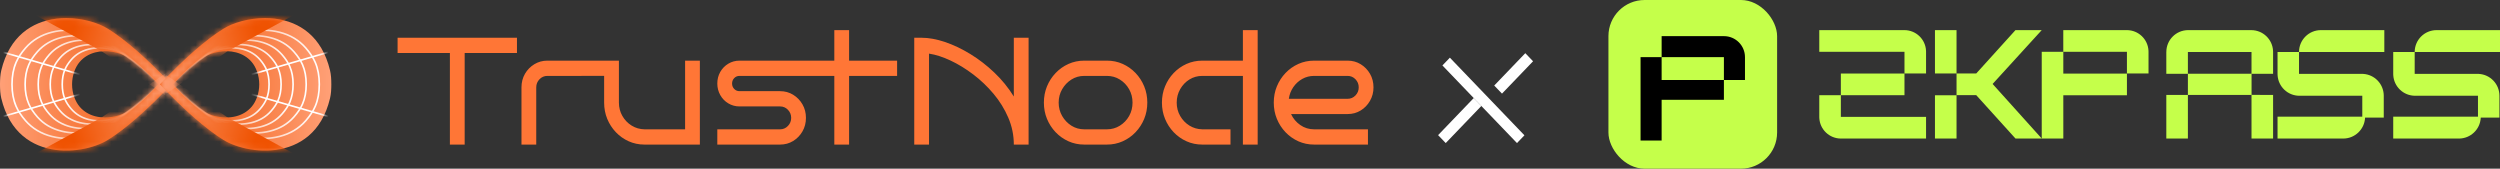 <?xml version="1.0" encoding="UTF-8"?>
<svg width="415px" height="28px" viewBox="0 0 415 28" version="1.1" xmlns="http://www.w3.org/2000/svg" xmlns:xlink="http://www.w3.org/1999/xlink">
    <rect x="0" y="0" width="415" height="28" fill="#333333" stroke="none"/>
    <title>TrustNode&amp;zkpass</title>
    <defs>
        <linearGradient x1="100%" y1="50%" x2="0%" y2="50%" id="linearGradient-1">
            <stop stop-color="#EF5201" offset="0%"></stop>
            <stop stop-color="#FFA077" offset="100%"></stop>
        </linearGradient>
        <path d="M7.761,0.404 C5.863,0.904 4.059,1.902 2.638,3.602 L2.638,3.602 C1.928,4.451 1.314,5.476 0.832,6.7 L0.832,6.7 C0.591,7.312 0.383,7.975 0.212,8.69 L0.212,8.69 C0.042,9.406 0,10.175 0,11 L0,11 C0,11.825 0.042,12.594 0.212,13.31 L0.212,13.31 C0.383,14.025 0.591,14.687 0.832,15.3 L0.832,15.3 C1.314,16.525 1.928,17.549 2.638,18.399 L2.638,18.399 C4.059,20.097 5.863,21.096 7.761,21.596 L7.761,21.596 C11.556,22.594 15.726,21.596 17.946,20.206 L17.946,20.206 C20.907,18.353 24.411,15.284 28.459,11 L28.459,11 C24.411,6.715 20.907,3.647 17.946,1.794 L17.946,1.794 C16.352,0.796 13.753,0 11.009,0 L11.009,0 C9.931,0 8.831,0.123 7.761,0.404 M15.804,16.298 C14.843,16.048 13.93,15.548 13.21,14.699 L13.21,14.699 C12.491,13.85 11.964,12.467 11.964,11 L11.964,11 C11.964,9.533 12.491,8.15 13.21,7.301 L13.21,7.301 C13.93,6.451 14.843,5.952 15.804,5.702 L15.804,5.702 C17.726,5.203 19.836,5.702 20.961,6.397 L20.961,6.397 C22.46,7.323 24.234,8.858 26.284,11 L26.284,11 C24.234,13.142 22.46,14.677 20.961,15.603 L20.961,15.603 C20.154,16.102 18.838,16.5 17.448,16.5 L17.448,16.5 C16.903,16.5 16.346,16.439 15.804,16.298" id="path-2"></path>
        <linearGradient x1="100%" y1="50%" x2="0%" y2="50%" id="linearGradient-4">
            <stop stop-color="#FFFFFF" stop-opacity="0" offset="0%"></stop>
            <stop stop-color="#FFFFFF" offset="100%"></stop>
        </linearGradient>
        <linearGradient x1="100%" y1="50%" x2="0%" y2="50%" id="linearGradient-5">
            <stop stop-color="#FFFFFF" stop-opacity="0" offset="0%"></stop>
            <stop stop-color="#FFFFFF" offset="100%"></stop>
        </linearGradient>
        <linearGradient x1="0%" y1="50%" x2="100%" y2="50%" id="linearGradient-6">
            <stop stop-color="#FFFFFF" offset="0%"></stop>
            <stop stop-color="#FFFFFF" stop-opacity="0" offset="100%"></stop>
        </linearGradient>
        <linearGradient x1="100%" y1="50%" x2="0%" y2="50%" id="linearGradient-7">
            <stop stop-color="#FFFFFF" stop-opacity="0" offset="0%"></stop>
            <stop stop-color="#FFFFFF" offset="100%"></stop>
        </linearGradient>
        <linearGradient x1="100%" y1="50%" x2="0%" y2="50%" id="linearGradient-8">
            <stop stop-color="#FFFFFF" stop-opacity="0" offset="0%"></stop>
            <stop stop-color="#FFFFFF" offset="100%"></stop>
        </linearGradient>
        <linearGradient x1="27.837%" y1="36.483%" x2="107.192%" y2="53.003%" id="linearGradient-9">
            <stop stop-color="#EF5201" offset="0%"></stop>
            <stop stop-color="#FFA077" offset="100%"></stop>
        </linearGradient>
        <linearGradient x1="27.837%" y1="63.517%" x2="107.192%" y2="46.997%" id="linearGradient-10">
            <stop stop-color="#EF5201" offset="0%"></stop>
            <stop stop-color="#FFA077" offset="100%"></stop>
        </linearGradient>
        <path d="M7.761,0.404 C5.863,0.904 4.059,1.902 2.638,3.602 L2.638,3.602 C1.928,4.451 1.314,5.476 0.832,6.7 L0.832,6.7 C0.591,7.312 0.383,7.975 0.212,8.69 L0.212,8.69 C0.042,9.406 0,10.175 0,11 L0,11 C0,11.825 0.042,12.594 0.212,13.31 L0.212,13.31 C0.383,14.025 0.591,14.687 0.832,15.3 L0.832,15.3 C1.314,16.525 1.928,17.549 2.638,18.399 L2.638,18.399 C4.059,20.097 5.863,21.096 7.761,21.596 L7.761,21.596 C11.556,22.594 15.726,21.596 17.946,20.206 L17.946,20.206 C20.907,18.353 24.411,15.284 28.459,11 L28.459,11 C24.411,6.715 20.907,3.647 17.946,1.794 L17.946,1.794 C16.352,0.796 13.753,0 11.009,0 L11.009,0 C9.931,0 8.831,0.123 7.761,0.404 M15.804,16.298 C14.843,16.048 13.93,15.548 13.21,14.699 L13.21,14.699 C12.491,13.85 11.964,12.467 11.964,11 L11.964,11 C11.964,9.533 12.491,8.15 13.21,7.301 L13.21,7.301 C13.93,6.451 14.843,5.952 15.804,5.702 L15.804,5.702 C17.726,5.203 19.836,5.702 20.961,6.397 L20.961,6.397 C22.46,7.323 24.234,8.858 26.284,11 L26.284,11 C24.234,13.142 22.46,14.677 20.961,15.603 L20.961,15.603 C20.154,16.102 18.838,16.5 17.448,16.5 L17.448,16.5 C16.903,16.5 16.346,16.439 15.804,16.298" id="path-11"></path>
    </defs>
    <g id="页面-1" stroke="none" stroke-width="1" fill="none" fill-rule="evenodd">
        <g id="pc-1" transform="translate(-533, -2300)">
            <g id="编组-6" transform="translate(357, 2300)">
                <g id="TrustNode&amp;zkpass" transform="translate(176, 0)">
                    <path d="M316.127,5 C318.05,5 319.621,6.509 319.721,8.407 L319.725,8.595 L319.725,12.192 L316.143,12.192 L316.143,8.598 L302,8.598 L302,5 L316.127,5 Z M305.582,15.808 L305.582,19.402 L319.725,19.402 L319.725,23 L305.598,23 C303.675,23 302.104,21.491 302.005,19.593 L302,19.405 L302,15.808 L305.582,15.808 Z M316.143,12.211 L316.143,15.808 L305.582,15.808 L305.582,12.211 L316.143,12.211 Z M324.785,15.809 L324.785,23 L321.203,23 L321.203,15.809 L324.785,15.809 Z M353.054,5 C354.978,5 356.549,6.509 356.649,8.409 L356.654,8.597 L356.654,12.195 L353.071,12.195 L353.071,8.6 L342.51,8.6 L342.51,12.214 L353.071,12.215 L353.071,15.813 L342.51,15.813 L342.511,23 L338.928,23 L338.928,8.598 L342.505,8.597 L342.506,5 L353.054,5 Z M338.928,5 L330.775,13.937 L338.928,22.992 L334.567,22.992 L328.061,15.801 L328.062,15.79 L324.786,15.789 L324.786,12.192 L328.062,12.193 L328.061,12.191 L334.567,5 L338.928,5 Z M324.785,5 L324.785,12.191 L321.203,12.191 L321.203,5 L324.785,5 Z M363.19,23 L359.608,23 L359.608,15.754 L363.19,15.754 L363.19,12.253 L359.608,12.253 L359.608,8.627 L359.611,8.627 C359.611,6.624 361.235,5 363.238,5 L363.238,5 L373.706,5.002 C375.645,5.002 377.228,6.523 377.328,8.437 L377.333,8.63 L377.333,12.253 L373.76,12.252 L373.76,15.753 L377.333,15.754 L377.333,23 L373.751,23 L373.751,15.759 L363.189,15.759 L363.19,23 Z M363.189,8.627 L363.189,12.243 L373.751,12.242 L373.751,8.629 L363.189,8.627 Z M381.635,8.632 L381.635,12.262 L392.071,12.261 L392.264,12.266 C394.181,12.366 395.704,13.952 395.704,15.893 L395.704,19.523 L392.601,19.523 L392.6,19.561 C392.5,21.477 390.914,23 388.973,23 L388.972,23 L378.072,22.998 L378.072,19.365 L392.14,19.367 L392.14,15.894 L381.704,15.896 C379.763,15.896 378.177,14.373 378.077,12.457 L378.072,12.264 L378.072,8.633 L381.635,8.632 Z M385.268,5 L395.797,5.002 L395.797,8.635 L381.635,8.632 C381.635,6.626 383.262,5 385.267,5 L385.268,5 Z M400.838,8.632 L400.838,12.262 L411.274,12.261 L411.467,12.266 C413.383,12.366 414.906,13.952 414.906,15.893 L414.906,19.523 L411.804,19.523 L411.803,19.561 C411.702,21.477 410.117,23 408.176,23 L408.175,23 L397.275,22.998 L397.275,19.365 L411.343,19.367 L411.343,15.894 L400.907,15.896 C398.965,15.896 397.38,14.373 397.28,12.457 L397.275,12.264 L397.275,8.633 L400.838,8.632 Z M404.471,5 L415,5.002 L415,8.635 L400.838,8.632 C400.838,6.626 402.464,5 404.47,5 L404.471,5 Z" id="形状结合" fill="#C5FF4A"></path>
                    <g id="编组-11" transform="translate(267, 0)">
                        <rect id="矩形" fill="#C5FF4A" x="0" y="0" width="28" height="28" rx="6"></rect>
                        <path d="M8.832,6 L19.18,6 C21.106,6 22.667,7.561 22.667,9.487 L22.667,9.487 L22.667,9.487 L8.832,9.487 L8.832,6 Z M19.168,9.488 L22.667,9.488 L22.667,13.275 L19.168,13.275 L19.168,9.488 Z M8.832,9.488 L8.831,13.276 L19.168,13.277 L19.168,16.564 L8.831,16.564 L8.832,23.333 L5.333,23.333 L5.333,9.488 L8.832,9.488 Z" id="形状结合" fill="#000000"></path>
                    </g>
                    <path d="M240.679,9.574 L253.056,22.461 L251.818,23.749 L239.441,10.863 L240.679,9.574 Z M244.625,16.289 L245.89,17.606 L239.989,23.749 L238.724,22.432 L244.625,16.289 Z M253.199,8.828 L254.489,10.171 L249.33,15.542 L248.04,14.2 L253.199,8.828 Z" id="形状结合" fill="#FFFFFF"></path>
                    <g id="logoTrustNode" transform="translate(0, 3)">
                        <path d="M208.773,2 L208.773,21 L206.32,21 L206.32,9.6 L199.576,9.6 C198.791,9.6 198.08,9.798 197.442,10.195 C196.805,10.592 196.294,11.128 195.91,11.804 C195.525,12.48 195.333,13.223 195.333,14.033 C195.333,14.844 195.525,15.583 195.91,16.25 C196.294,16.917 196.805,17.449 197.442,17.846 C198.08,18.243 198.791,18.45 199.576,18.467 L204.262,18.467 L204.262,21 L199.576,21 C198.644,21 197.773,20.818 196.964,20.455 C196.154,20.092 195.443,19.59 194.83,18.948 C194.217,18.306 193.739,17.567 193.396,16.731 C193.052,15.895 192.881,14.996 192.881,14.033 C192.881,13.071 193.052,12.171 193.396,11.335 C193.739,10.499 194.217,9.76 194.83,9.119 C195.443,8.477 196.154,7.974 196.964,7.611 C197.773,7.248 198.644,7.067 199.576,7.067 L206.32,7.067 L206.32,2 L208.773,2 Z M152.991,3.267 C154.184,3.267 155.48,3.503 156.878,3.976 C158.276,4.449 159.678,5.116 161.084,5.977 C162.49,6.839 163.818,7.865 165.069,9.055 C166.32,10.246 167.395,11.568 168.294,13.02 L168.294,3.267 L170.746,3.267 L170.746,21 L168.294,21 C168.294,19.446 167.987,17.956 167.374,16.529 C166.761,15.102 165.948,13.784 164.934,12.577 C163.921,11.369 162.797,10.297 161.562,9.359 C160.327,8.422 159.073,7.653 157.797,7.054 C156.522,6.454 155.329,6.07 154.217,5.901 L154.217,21 L151.764,21 L151.764,3.267 L152.991,3.267 Z M140.949,2 L140.949,7.067 L148.919,7.067 L148.919,9.6 L140.949,9.6 L140.949,21 L138.496,21 L138.496,9.6 L122.751,9.6 C122.408,9.6 122.118,9.722 121.881,9.967 C121.643,10.212 121.525,10.512 121.525,10.867 C121.525,11.221 121.643,11.521 121.881,11.766 C122.118,12.011 122.408,12.133 122.751,12.133 L129.495,12.133 C130.296,12.133 131.02,12.332 131.666,12.729 C132.312,13.126 132.827,13.658 133.211,14.325 C133.595,14.992 133.787,15.739 133.787,16.567 C133.787,17.394 133.595,18.142 133.211,18.809 C132.827,19.476 132.312,20.008 131.666,20.405 C131.02,20.802 130.296,21 129.495,21 L119.073,21 L119.073,18.467 L129.495,18.467 C130.002,18.467 130.435,18.281 130.796,17.909 C131.155,17.538 131.335,17.09 131.335,16.567 C131.335,16.043 131.155,15.596 130.796,15.224 C130.435,14.852 130.002,14.667 129.495,14.667 L122.751,14.667 C122.081,14.667 121.464,14.498 120.9,14.16 C120.335,13.822 119.89,13.362 119.563,12.779 C119.236,12.197 119.073,11.559 119.073,10.867 C119.073,10.157 119.236,9.516 119.563,8.941 C119.89,8.367 120.335,7.911 120.9,7.573 C121.464,7.236 122.081,7.067 122.751,7.067 L138.496,7.067 L138.496,2 L140.949,2 Z M85.816,3.267 L85.816,5.8 L77.135,5.8 L77.135,21 L74.682,21 L74.682,5.8 L66,5.8 L66,3.267 L85.816,3.267 Z M223.708,7.067 C224.51,7.067 225.233,7.265 225.879,7.662 C226.524,8.059 227.04,8.591 227.424,9.258 C227.808,9.925 228,10.672 228,11.5 C228,12.311 227.808,13.054 227.424,13.729 C227.04,14.405 226.524,14.941 225.879,15.338 C225.233,15.735 224.51,15.933 223.708,15.933 L214.315,15.933 C214.659,16.676 215.17,17.284 215.848,17.757 C216.527,18.23 217.291,18.467 218.141,18.467 L227.08,18.467 L227.08,21 L218.141,21 C217.209,21 216.338,20.818 215.529,20.455 C214.72,20.092 214.009,19.59 213.395,18.948 C212.782,18.306 212.304,17.567 211.961,16.731 C211.618,15.895 211.446,14.996 211.445,14.033 C211.445,13.071 211.617,12.171 211.961,11.335 C212.304,10.499 212.783,9.76 213.395,9.119 C214.009,8.477 214.72,7.974 215.529,7.611 C216.339,7.248 217.209,7.067 218.141,7.067 L223.708,7.067 Z M183.757,7.067 C184.689,7.067 185.56,7.248 186.369,7.611 C187.178,7.974 187.89,8.477 188.503,9.119 C189.116,9.76 189.594,10.499 189.937,11.335 C190.281,12.171 190.453,13.071 190.453,14.033 C190.453,14.996 190.281,15.895 189.937,16.731 C189.594,17.567 189.116,18.306 188.503,18.948 C187.89,19.59 187.178,20.092 186.369,20.455 C185.56,20.818 184.689,21 183.757,21 L179.98,21 C179.048,21 178.178,20.818 177.369,20.455 C176.559,20.092 175.848,19.59 175.235,18.948 C174.622,18.306 174.143,17.567 173.8,16.731 C173.457,15.895 173.285,14.996 173.285,14.033 C173.285,13.071 173.457,12.171 173.8,11.335 C174.143,10.499 174.622,9.76 175.235,9.119 C175.848,8.477 176.559,7.974 177.369,7.611 C178.178,7.248 179.048,7.067 179.98,7.067 L183.757,7.067 Z M102.739,7.067 L102.739,14.033 C102.739,14.844 102.931,15.583 103.315,16.25 C103.699,16.917 104.21,17.449 104.848,17.846 C105.485,18.243 106.197,18.45 106.982,18.467 L113.726,18.467 L113.726,7.067 L116.178,7.067 L116.178,21 L106.982,21 C106.05,21 105.179,20.818 104.369,20.455 C103.56,20.092 102.849,19.59 102.236,18.948 C101.623,18.306 101.144,17.567 100.801,16.731 C100.458,15.895 100.286,14.996 100.286,14.033 L100.286,9.599 L90.856,9.6 C90.35,9.6 89.916,9.786 89.557,10.157 C89.197,10.529 89.017,10.976 89.017,11.5 L89.017,21 L86.565,21 L86.565,11.5 C86.565,10.672 86.757,9.925 87.141,9.258 C87.525,8.591 88.044,8.059 88.698,7.662 C89.352,7.265 90.072,7.067 90.856,7.067 L102.739,7.067 Z M183.757,9.6 L179.98,9.6 C179.196,9.6 178.484,9.803 177.846,10.208 C177.209,10.613 176.698,11.15 176.314,11.817 C175.93,12.484 175.738,13.223 175.738,14.033 C175.738,14.844 175.93,15.583 176.314,16.25 C176.698,16.917 177.209,17.453 177.846,17.859 C178.484,18.264 179.196,18.467 179.98,18.467 L183.757,18.467 C184.542,18.467 185.257,18.264 185.903,17.859 C186.549,17.453 187.06,16.917 187.436,16.25 C187.812,15.583 188,14.844 188,14.033 C188,13.223 187.812,12.484 187.436,11.817 C187.06,11.15 186.549,10.613 185.903,10.208 C185.257,9.803 184.542,9.6 183.757,9.6 Z M223.708,9.6 L218.141,9.6 C217.422,9.6 216.764,9.769 216.167,10.107 C215.57,10.444 215.076,10.9 214.683,11.475 C214.291,12.049 214.046,12.691 213.947,13.4 L223.708,13.4 C224.215,13.4 224.649,13.214 225.008,12.843 C225.368,12.471 225.548,12.023 225.548,11.5 C225.548,10.976 225.368,10.529 225.008,10.157 C224.649,9.786 224.215,9.6 223.708,9.6 Z" id="Fill-1" fill="#FF7636"></path>
                        <g id="编组-8">
                            <g id="Fill-17-+-Fill-19-蒙版">
                                <mask id="mask-3" fill="white">
                                    <use xlink:href="#path-2"></use>
                                </mask>
                                <use id="蒙版" fill="url(#linearGradient-1)" xlink:href="#path-2"></use>
                                <polygon id="Fill-17" fill="#FFFFFF" mask="url(#mask-3)" points="0.581 5.551 13.27 9.218 13.196 9.482 0.507 5.815"></polygon>
                                <polygon id="Fill-19" fill="#FFFFFF" mask="url(#mask-3)" points="0.581 16.449 13.27 12.782 13.196 12.518 0.507 16.184"></polygon>
                                <path d="M8.586,2.214 C6.772,2.67 5.292,3.555 4.146,4.867 L4.146,4.867 C3.419,5.699 2.884,6.514 2.541,7.312 L2.541,7.312 C2.086,8.373 1.858,9.602 1.858,11 L1.858,11 C1.858,12.397 2.086,13.627 2.541,14.688 L2.541,14.688 C2.884,15.486 3.419,16.301 4.146,17.133 L4.146,17.133 C5.292,18.445 6.772,19.33 8.586,19.786 L8.586,19.786 C10.123,20.173 11.758,20.229 13.491,19.953 L13.491,19.953 C15.027,19.708 16.324,19.269 17.381,18.637 L17.381,18.637 C19.918,17.117 22.917,14.604 26.38,11.097 L26.38,11.097 L26.476,11 L26.38,10.903 C22.917,7.396 19.918,4.883 17.381,3.363 L17.381,3.363 C16.324,2.731 15.027,2.292 13.491,2.047 L13.491,2.047 C12.769,1.932 12.064,1.875 11.377,1.875 L11.377,1.875 C10.413,1.875 9.483,1.988 8.586,2.214 M8.652,19.52 C6.893,19.077 5.458,18.22 4.349,16.951 L4.349,16.951 C3.641,16.141 3.122,15.35 2.791,14.579 L2.791,14.579 C2.35,13.552 2.13,12.36 2.13,11 L2.13,11 C2.13,9.641 2.35,8.448 2.791,7.421 L2.791,7.421 C3.122,6.65 3.641,5.859 4.349,5.049 L4.349,5.049 C5.458,3.78 6.893,2.923 8.652,2.48 L8.652,2.48 C10.153,2.102 11.751,2.049 13.448,2.319 L13.448,2.319 C14.95,2.558 16.215,2.985 17.242,3.6 L17.242,3.6 C19.736,5.093 22.686,7.56 26.092,11 L26.092,11 C22.686,14.44 19.736,16.907 17.242,18.4 L17.242,18.4 C16.215,19.015 14.95,19.442 13.448,19.681 L13.448,19.681 C12.741,19.794 12.051,19.85 11.378,19.85 L11.378,19.85 C10.436,19.85 9.527,19.74 8.652,19.52" id="Fill-13" fill="url(#linearGradient-4)" mask="url(#mask-3)"></path>
                                <path d="M6.12,5.483 C5.457,6.231 4.969,6.964 4.657,7.682 C4.241,8.637 4.033,9.743 4.033,11 C4.033,12.257 4.241,13.363 4.657,14.318 C4.969,15.036 5.457,15.769 6.12,16.517 C7.165,17.698 8.515,18.493 10.169,18.904 C11.569,19.251 13.059,19.301 14.638,19.053 C16.038,18.833 17.22,18.439 18.184,17.87 C20.494,16.505 23.226,14.248 26.38,11.098 L26.478,11 L26.38,10.902 C23.226,7.752 20.494,5.495 18.184,4.13 C17.22,3.561 16.038,3.167 14.638,2.947 C13.98,2.843 13.338,2.792 12.712,2.792 C11.834,2.792 10.986,2.893 10.169,3.096 C8.515,3.507 7.165,4.302 6.12,5.483 Z M6.322,16.334 C5.679,15.608 5.206,14.898 4.906,14.208 C4.505,13.287 4.306,12.218 4.306,11 C4.306,9.782 4.505,8.712 4.906,7.793 C5.206,7.102 5.679,6.393 6.322,5.666 C7.33,4.528 8.634,3.761 10.234,3.363 C11.598,3.025 13.053,2.976 14.596,3.219 C15.963,3.433 17.112,3.816 18.047,4.367 C20.313,5.706 22.995,7.917 26.091,11 C22.995,14.083 20.313,16.294 18.047,17.632 C17.112,18.184 15.963,18.567 14.596,18.782 C13.953,18.883 13.325,18.933 12.712,18.933 C11.856,18.933 11.03,18.834 10.234,18.637 C8.634,18.239 7.33,17.472 6.322,16.334 Z" id="Fill-11" fill="url(#linearGradient-5)" mask="url(#mask-3)"></path>
                                <path d="M11.751,3.803 C10.257,4.177 9.037,4.902 8.093,5.976 L8.093,5.976 C7.494,6.658 7.054,7.325 6.772,7.979 L6.772,7.979 C6.396,8.849 6.209,9.856 6.209,11 L6.209,11 C6.209,12.144 6.396,13.152 6.772,14.021 L6.772,14.021 C7.054,14.675 7.494,15.342 8.093,16.024 L8.093,16.024 C9.037,17.099 10.257,17.823 11.751,18.197 L11.751,18.197 C13.014,18.514 14.36,18.559 15.786,18.333 L15.786,18.333 C17.05,18.133 18.117,17.774 18.988,17.256 L18.988,17.256 C21.072,16.015 23.536,13.962 26.38,11.098 L26.38,11.098 L26.477,11 L26.38,10.902 C23.536,8.038 21.072,5.985 18.988,4.744 L18.988,4.744 C18.117,4.226 17.05,3.866 15.786,3.667 L15.786,3.667 C15.192,3.573 14.613,3.525 14.047,3.525 L14.047,3.525 C13.254,3.525 12.488,3.618 11.751,3.803 M11.816,17.93 C10.376,17.57 9.203,16.873 8.296,15.841 L8.296,15.841 C7.717,15.181 7.291,14.538 7.021,13.911 L7.021,13.911 C6.661,13.076 6.48,12.106 6.48,11 L6.48,11 C6.48,9.894 6.661,8.924 7.021,8.089 L7.021,8.089 C7.291,7.462 7.717,6.819 8.296,6.159 L8.296,6.159 C9.203,5.126 10.376,4.43 11.816,4.07 L11.816,4.07 C13.045,3.762 14.354,3.718 15.744,3.938 L15.744,3.938 C16.974,4.133 18.009,4.481 18.85,4.981 L18.85,4.981 C20.89,6.196 23.304,8.202 26.091,11 L26.091,11 C23.304,13.797 20.89,15.804 18.85,17.019 L18.85,17.019 C18.009,17.519 16.974,17.867 15.744,18.062 L15.744,18.062 C15.164,18.154 14.599,18.199 14.047,18.199 L14.047,18.199 C13.276,18.199 12.532,18.11 11.816,17.93" id="Fill-9" fill="url(#linearGradient-6)" mask="url(#mask-3)"></path>
                                <path d="M13.2,4.509 C11.853,4.847 10.754,5.5 9.902,6.47 L9.902,6.47 C9.362,7.084 8.965,7.686 8.71,8.275 L8.71,8.275 C8.372,9.06 8.202,9.968 8.202,11 L8.202,11 C8.202,12.032 8.372,12.94 8.71,13.725 L8.71,13.725 C8.965,14.314 9.362,14.916 9.902,15.531 L9.902,15.531 C10.754,16.5 11.853,17.153 13.2,17.491 L13.2,17.491 C14.34,17.776 15.552,17.817 16.837,17.614 L16.837,17.614 C17.977,17.433 18.939,17.109 19.724,16.642 L19.724,16.642 C21.601,15.525 23.819,13.676 26.38,11.098 L26.38,11.098 L26.477,11 L26.38,10.902 C23.819,8.324 21.601,6.476 19.724,5.358 L19.724,5.358 C18.939,4.891 17.977,4.567 16.837,4.386 L16.837,4.386 C16.303,4.302 15.781,4.259 15.271,4.259 L15.271,4.259 C14.556,4.259 13.866,4.343 13.2,4.509 M13.266,17.224 C11.973,16.9 10.919,16.275 10.105,15.348 L10.105,15.348 C9.584,14.755 9.203,14.178 8.959,13.614 L8.959,13.614 C8.636,12.865 8.474,11.994 8.474,11 L8.474,11 C8.474,10.006 8.636,9.135 8.959,8.385 L8.959,8.385 C9.203,7.823 9.584,7.245 10.105,6.652 L10.105,6.652 C10.919,5.725 11.973,5.1 13.266,4.776 L13.266,4.776 C14.37,4.499 15.546,4.46 16.795,4.658 L16.795,4.658 C17.901,4.833 18.831,5.145 19.586,5.595 L19.586,5.595 C21.419,6.687 23.588,8.488 26.091,11 L26.091,11 C23.588,13.512 21.419,15.313 19.586,16.405 L19.586,16.405 C18.831,16.855 17.901,17.167 16.795,17.342 L16.795,17.342 C16.275,17.424 15.767,17.466 15.272,17.466 L15.272,17.466 C14.578,17.466 13.91,17.385 13.266,17.224" id="Fill-7" fill="url(#linearGradient-7)" mask="url(#mask-3)"></path>
                                <path d="M14.65,5.039 C13.449,5.349 12.469,5.95 11.709,6.841 L11.709,6.841 C11.229,7.405 10.876,7.958 10.649,8.499 L10.649,8.499 C10.347,9.219 10.196,10.053 10.196,11 L10.196,11 C10.196,11.947 10.347,12.781 10.649,13.501 L10.649,13.501 C10.876,14.042 11.229,14.595 11.709,15.159 L11.709,15.159 C12.469,16.05 13.449,16.65 14.65,16.961 L14.65,16.961 C15.665,17.223 16.745,17.26 17.89,17.073 L17.89,17.073 C18.905,16.908 19.763,16.61 20.462,16.181 L20.462,16.181 C22.131,15.155 24.105,13.461 26.382,11.096 L26.382,11.096 L26.474,11 L26.382,10.904 C24.105,8.539 22.131,6.844 20.462,5.819 L20.462,5.819 C19.763,5.39 18.905,5.092 17.89,4.926 L17.89,4.926 C17.414,4.848 16.948,4.81 16.495,4.81 L16.495,4.81 C15.858,4.81 15.242,4.886 14.65,5.039 M14.717,16.694 C13.571,16.399 12.637,15.827 11.915,14.979 L11.915,14.979 C11.453,14.437 11.115,13.908 10.899,13.394 L10.899,13.394 C10.612,12.708 10.469,11.91 10.469,11 L10.469,11 C10.469,10.09 10.612,9.292 10.899,8.606 L10.899,8.606 C11.115,8.092 11.453,7.563 11.915,7.021 L11.915,7.021 C12.637,6.173 13.571,5.602 14.717,5.306 L14.717,5.306 C15.696,5.053 16.739,5.017 17.847,5.198 L17.847,5.198 C18.827,5.358 19.652,5.643 20.321,6.054 L20.321,6.054 C21.948,7.054 23.873,8.702 26.095,11 L26.095,11 C23.873,13.298 21.948,14.947 20.321,15.946 L20.321,15.946 C19.652,16.357 18.827,16.642 17.847,16.802 L17.847,16.802 C17.385,16.878 16.934,16.915 16.495,16.915 L16.495,16.915 C15.88,16.915 15.288,16.842 14.717,16.694" id="Fill-5" fill="url(#linearGradient-8)" mask="url(#mask-3)"></path>
                                <polygon id="Fill-15" fill="url(#linearGradient-9)" mask="url(#mask-3)" points="5.438 -0.733 16.858 5.5 28.278 13.383 27.462 -2.017 5.982 -2.75"></polygon>
                                <polygon id="Fill-21" fill="url(#linearGradient-10)" mask="url(#mask-3)" points="5.438 22.733 16.858 16.5 28.278 8.617 27.462 24.017 5.982 24.75"></polygon>
                            </g>
                            <g id="Fill-17-+-Fill-19-蒙版" transform="translate(40.77, 11) scale(-1, 1) translate(-40.77, -11) translate(26.541, 0)">
                                <mask id="mask-12" fill="white">
                                    <use xlink:href="#path-11"></use>
                                </mask>
                                <use id="蒙版" fill="url(#linearGradient-1)" xlink:href="#path-11"></use>
                                <polygon id="Fill-17" fill="#FFFFFF" mask="url(#mask-12)" points="0.581 5.551 13.27 9.218 13.196 9.482 0.507 5.815"></polygon>
                                <polygon id="Fill-19" fill="#FFFFFF" mask="url(#mask-12)" points="0.581 16.449 13.27 12.782 13.196 12.518 0.507 16.184"></polygon>
                                <path d="M8.586,2.214 C6.772,2.67 5.292,3.555 4.146,4.867 L4.146,4.867 C3.419,5.699 2.884,6.514 2.541,7.312 L2.541,7.312 C2.086,8.373 1.858,9.602 1.858,11 L1.858,11 C1.858,12.397 2.086,13.627 2.541,14.688 L2.541,14.688 C2.884,15.486 3.419,16.301 4.146,17.133 L4.146,17.133 C5.292,18.445 6.772,19.33 8.586,19.786 L8.586,19.786 C10.123,20.173 11.758,20.229 13.491,19.953 L13.491,19.953 C15.027,19.708 16.324,19.269 17.381,18.637 L17.381,18.637 C19.918,17.117 22.917,14.604 26.38,11.097 L26.38,11.097 L26.476,11 L26.38,10.903 C22.917,7.396 19.918,4.883 17.381,3.363 L17.381,3.363 C16.324,2.731 15.027,2.292 13.491,2.047 L13.491,2.047 C12.769,1.932 12.064,1.875 11.377,1.875 L11.377,1.875 C10.413,1.875 9.483,1.988 8.586,2.214 M8.652,19.52 C6.893,19.077 5.458,18.22 4.349,16.951 L4.349,16.951 C3.641,16.141 3.122,15.35 2.791,14.579 L2.791,14.579 C2.35,13.552 2.13,12.36 2.13,11 L2.13,11 C2.13,9.641 2.35,8.448 2.791,7.421 L2.791,7.421 C3.122,6.65 3.641,5.859 4.349,5.049 L4.349,5.049 C5.458,3.78 6.893,2.923 8.652,2.48 L8.652,2.48 C10.153,2.102 11.751,2.049 13.448,2.319 L13.448,2.319 C14.95,2.558 16.215,2.985 17.242,3.6 L17.242,3.6 C19.736,5.093 22.686,7.56 26.092,11 L26.092,11 C22.686,14.44 19.736,16.907 17.242,18.4 L17.242,18.4 C16.215,19.015 14.95,19.442 13.448,19.681 L13.448,19.681 C12.741,19.794 12.051,19.85 11.378,19.85 L11.378,19.85 C10.436,19.85 9.527,19.74 8.652,19.52" id="Fill-13" fill="url(#linearGradient-4)" mask="url(#mask-12)"></path>
                                <path d="M6.12,5.483 C5.457,6.231 4.969,6.964 4.657,7.682 C4.241,8.637 4.033,9.743 4.033,11 C4.033,12.257 4.241,13.363 4.657,14.318 C4.969,15.036 5.457,15.769 6.12,16.517 C7.165,17.698 8.515,18.493 10.169,18.904 C11.569,19.251 13.059,19.301 14.638,19.053 C16.038,18.833 17.22,18.439 18.184,17.87 C20.494,16.505 23.226,14.248 26.38,11.098 L26.478,11 L26.38,10.902 C23.226,7.752 20.494,5.495 18.184,4.13 C17.22,3.561 16.038,3.167 14.638,2.947 C13.98,2.843 13.338,2.792 12.712,2.792 C11.834,2.792 10.986,2.893 10.169,3.096 C8.515,3.507 7.165,4.302 6.12,5.483 Z M6.322,16.334 C5.679,15.608 5.206,14.898 4.906,14.208 C4.505,13.287 4.306,12.218 4.306,11 C4.306,9.782 4.505,8.712 4.906,7.793 C5.206,7.102 5.679,6.393 6.322,5.666 C7.33,4.528 8.634,3.761 10.234,3.363 C11.598,3.025 13.053,2.976 14.596,3.219 C15.963,3.433 17.112,3.816 18.047,4.367 C20.313,5.706 22.995,7.917 26.091,11 C22.995,14.083 20.313,16.294 18.047,17.632 C17.112,18.184 15.963,18.567 14.596,18.782 C13.953,18.883 13.325,18.933 12.712,18.933 C11.856,18.933 11.03,18.834 10.234,18.637 C8.634,18.239 7.33,17.472 6.322,16.334 Z" id="Fill-11" fill="url(#linearGradient-5)" mask="url(#mask-12)"></path>
                                <path d="M11.751,3.803 C10.257,4.177 9.037,4.902 8.093,5.976 L8.093,5.976 C7.494,6.658 7.054,7.325 6.772,7.979 L6.772,7.979 C6.396,8.849 6.209,9.856 6.209,11 L6.209,11 C6.209,12.144 6.396,13.152 6.772,14.021 L6.772,14.021 C7.054,14.675 7.494,15.342 8.093,16.024 L8.093,16.024 C9.037,17.099 10.257,17.823 11.751,18.197 L11.751,18.197 C13.014,18.514 14.36,18.559 15.786,18.333 L15.786,18.333 C17.05,18.133 18.117,17.774 18.988,17.256 L18.988,17.256 C21.072,16.015 23.536,13.962 26.38,11.098 L26.38,11.098 L26.477,11 L26.38,10.902 C23.536,8.038 21.072,5.985 18.988,4.744 L18.988,4.744 C18.117,4.226 17.05,3.866 15.786,3.667 L15.786,3.667 C15.192,3.573 14.613,3.525 14.047,3.525 L14.047,3.525 C13.254,3.525 12.488,3.618 11.751,3.803 M11.816,17.93 C10.376,17.57 9.203,16.873 8.296,15.841 L8.296,15.841 C7.717,15.181 7.291,14.538 7.021,13.911 L7.021,13.911 C6.661,13.076 6.48,12.106 6.48,11 L6.48,11 C6.48,9.894 6.661,8.924 7.021,8.089 L7.021,8.089 C7.291,7.462 7.717,6.819 8.296,6.159 L8.296,6.159 C9.203,5.126 10.376,4.43 11.816,4.07 L11.816,4.07 C13.045,3.762 14.354,3.718 15.744,3.938 L15.744,3.938 C16.974,4.133 18.009,4.481 18.85,4.981 L18.85,4.981 C20.89,6.196 23.304,8.202 26.091,11 L26.091,11 C23.304,13.797 20.89,15.804 18.85,17.019 L18.85,17.019 C18.009,17.519 16.974,17.867 15.744,18.062 L15.744,18.062 C15.164,18.154 14.599,18.199 14.047,18.199 L14.047,18.199 C13.276,18.199 12.532,18.11 11.816,17.93" id="Fill-9" fill="url(#linearGradient-6)" mask="url(#mask-12)"></path>
                                <path d="M13.2,4.509 C11.853,4.847 10.754,5.5 9.902,6.47 L9.902,6.47 C9.362,7.084 8.965,7.686 8.71,8.275 L8.71,8.275 C8.372,9.06 8.202,9.968 8.202,11 L8.202,11 C8.202,12.032 8.372,12.94 8.71,13.725 L8.71,13.725 C8.965,14.314 9.362,14.916 9.902,15.531 L9.902,15.531 C10.754,16.5 11.853,17.153 13.2,17.491 L13.2,17.491 C14.34,17.776 15.552,17.817 16.837,17.614 L16.837,17.614 C17.977,17.433 18.939,17.109 19.724,16.642 L19.724,16.642 C21.601,15.525 23.819,13.676 26.38,11.098 L26.38,11.098 L26.477,11 L26.38,10.902 C23.819,8.324 21.601,6.476 19.724,5.358 L19.724,5.358 C18.939,4.891 17.977,4.567 16.837,4.386 L16.837,4.386 C16.303,4.302 15.781,4.259 15.271,4.259 L15.271,4.259 C14.556,4.259 13.866,4.343 13.2,4.509 M13.266,17.224 C11.973,16.9 10.919,16.275 10.105,15.348 L10.105,15.348 C9.584,14.755 9.203,14.178 8.959,13.614 L8.959,13.614 C8.636,12.865 8.474,11.994 8.474,11 L8.474,11 C8.474,10.006 8.636,9.135 8.959,8.385 L8.959,8.385 C9.203,7.823 9.584,7.245 10.105,6.652 L10.105,6.652 C10.919,5.725 11.973,5.1 13.266,4.776 L13.266,4.776 C14.37,4.499 15.546,4.46 16.795,4.658 L16.795,4.658 C17.901,4.833 18.831,5.145 19.586,5.595 L19.586,5.595 C21.419,6.687 23.588,8.488 26.091,11 L26.091,11 C23.588,13.512 21.419,15.313 19.586,16.405 L19.586,16.405 C18.831,16.855 17.901,17.167 16.795,17.342 L16.795,17.342 C16.275,17.424 15.767,17.466 15.272,17.466 L15.272,17.466 C14.578,17.466 13.91,17.385 13.266,17.224" id="Fill-7" fill="url(#linearGradient-7)" mask="url(#mask-12)"></path>
                                <path d="M14.65,5.039 C13.449,5.349 12.469,5.95 11.709,6.841 L11.709,6.841 C11.229,7.405 10.876,7.958 10.649,8.499 L10.649,8.499 C10.347,9.219 10.196,10.053 10.196,11 L10.196,11 C10.196,11.947 10.347,12.781 10.649,13.501 L10.649,13.501 C10.876,14.042 11.229,14.595 11.709,15.159 L11.709,15.159 C12.469,16.05 13.449,16.65 14.65,16.961 L14.65,16.961 C15.665,17.223 16.745,17.26 17.89,17.073 L17.89,17.073 C18.905,16.908 19.763,16.61 20.462,16.181 L20.462,16.181 C22.131,15.155 24.105,13.461 26.382,11.096 L26.382,11.096 L26.474,11 L26.382,10.904 C24.105,8.539 22.131,6.844 20.462,5.819 L20.462,5.819 C19.763,5.39 18.905,5.092 17.89,4.926 L17.89,4.926 C17.414,4.848 16.948,4.81 16.495,4.81 L16.495,4.81 C15.858,4.81 15.242,4.886 14.65,5.039 M14.717,16.694 C13.571,16.399 12.637,15.827 11.915,14.979 L11.915,14.979 C11.453,14.437 11.115,13.908 10.899,13.394 L10.899,13.394 C10.612,12.708 10.469,11.91 10.469,11 L10.469,11 C10.469,10.09 10.612,9.292 10.899,8.606 L10.899,8.606 C11.115,8.092 11.453,7.563 11.915,7.021 L11.915,7.021 C12.637,6.173 13.571,5.602 14.717,5.306 L14.717,5.306 C15.696,5.053 16.739,5.017 17.847,5.198 L17.847,5.198 C18.827,5.358 19.652,5.643 20.321,6.054 L20.321,6.054 C21.948,7.054 23.873,8.702 26.095,11 L26.095,11 C23.873,13.298 21.948,14.947 20.321,15.946 L20.321,15.946 C19.652,16.357 18.827,16.642 17.847,16.802 L17.847,16.802 C17.385,16.878 16.934,16.915 16.495,16.915 L16.495,16.915 C15.88,16.915 15.288,16.842 14.717,16.694" id="Fill-5" fill="url(#linearGradient-8)" mask="url(#mask-12)"></path>
                                <polygon id="Fill-15" fill="url(#linearGradient-9)" mask="url(#mask-12)" points="5.801 -0.733 17.221 5.5 28.641 13.383 27.825 -2.017 6.344 -2.75"></polygon>
                                <polygon id="Fill-21" fill="url(#linearGradient-10)" mask="url(#mask-12)" points="5.801 22.733 17.221 16.5 28.641 8.617 27.825 24.017 6.344 24.75"></polygon>
                            </g>
                        </g>
                    </g>
                </g>
            </g>
        </g>
    </g>
</svg>